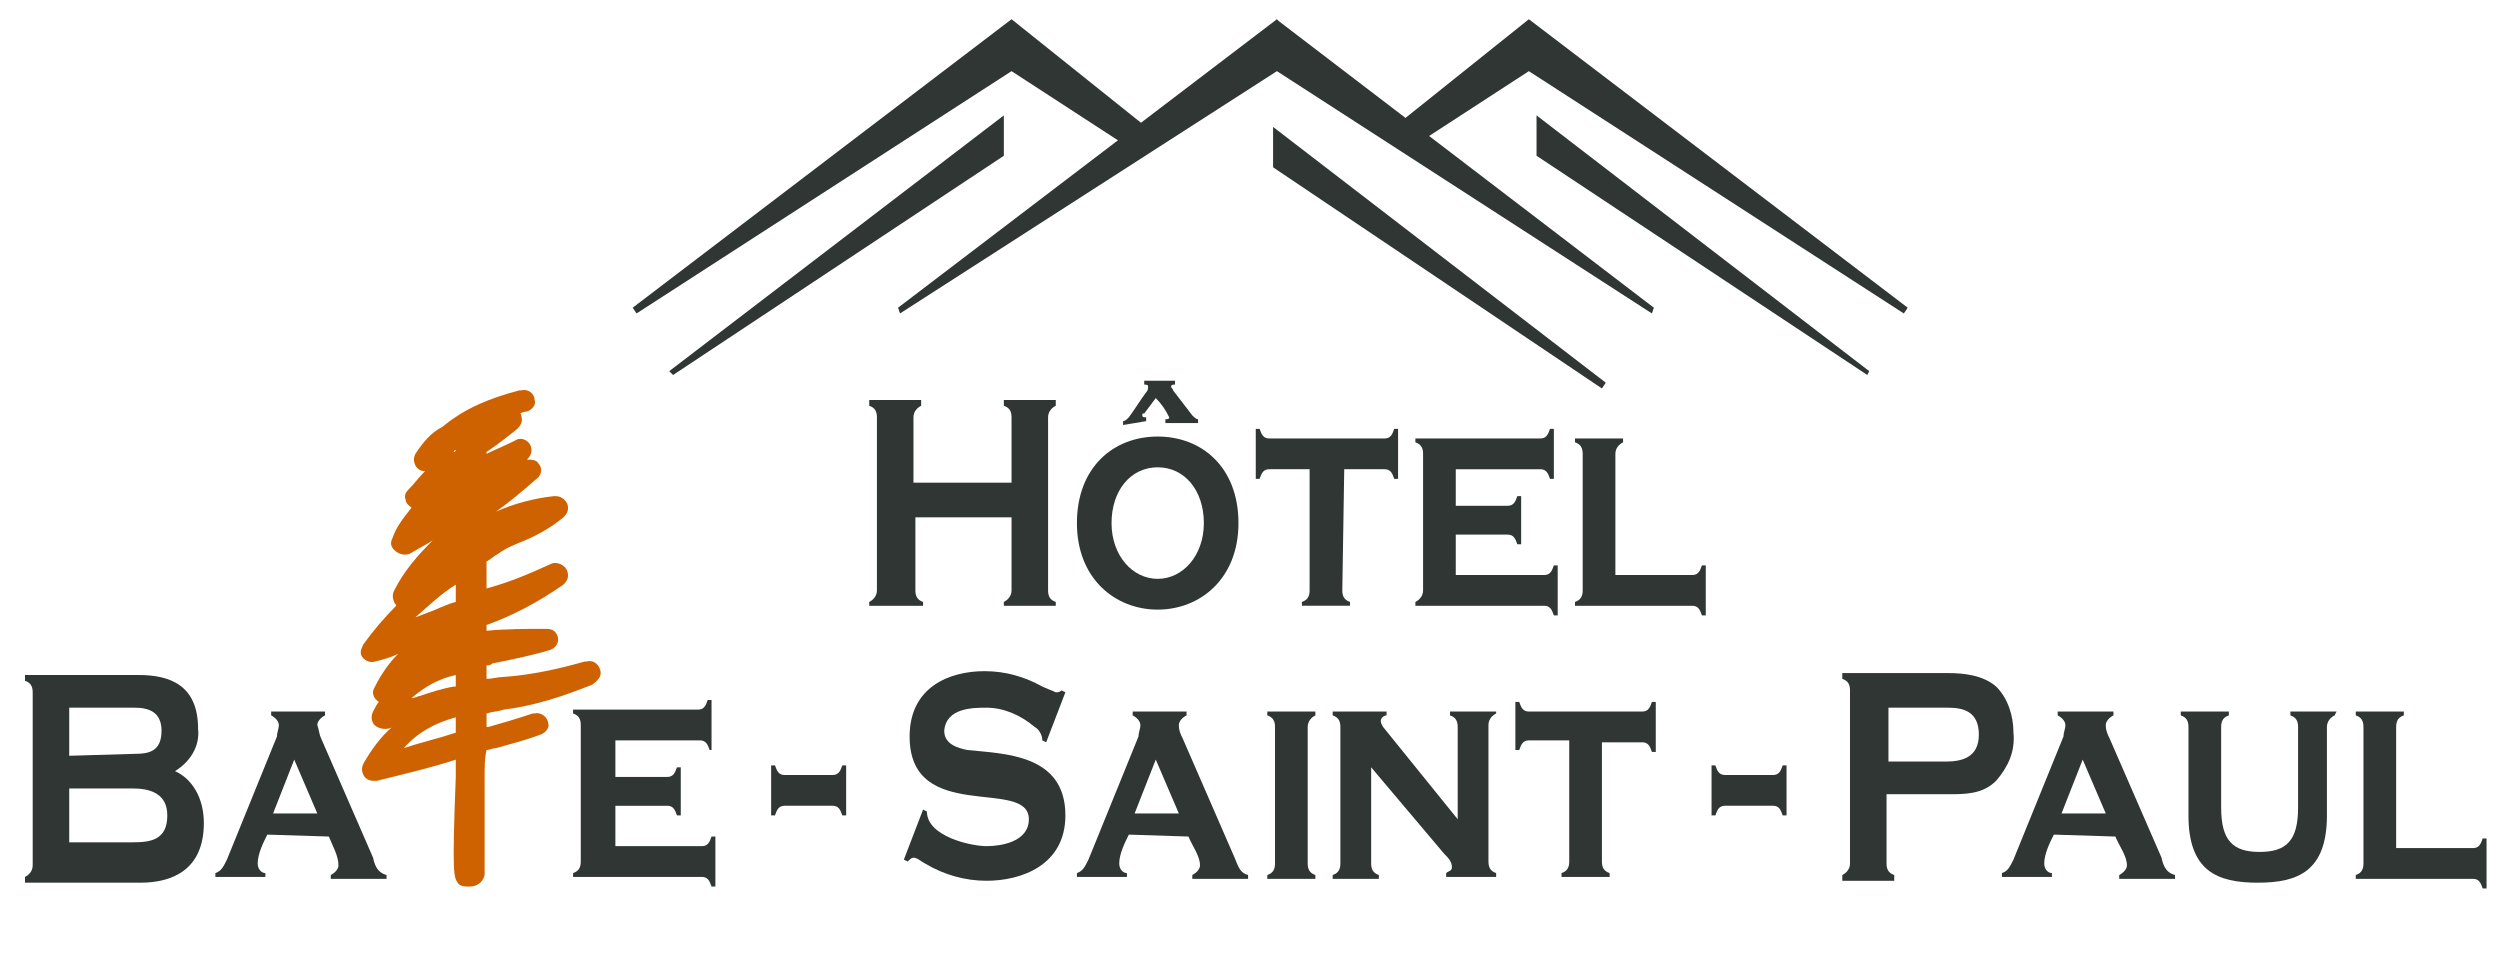 <?xml version="1.0" encoding="UTF-8"?>
<!-- Generator: Adobe Illustrator 26.5.0, SVG Export Plug-In . SVG Version: 6.00 Build 0)  -->
<svg xmlns="http://www.w3.org/2000/svg" xmlns:xlink="http://www.w3.org/1999/xlink" version="1.1" id="Calque_1" x="0px" y="0px" viewBox="0 0 130 50" style="enable-background:new 0 0 130 50;" xml:space="preserve">
<style type="text/css">
	.st0{fill:#2F3634;}
	.st1{fill:#CF6200;}
	.st2{fill:none;}
</style>
<path id="Tracé_8902" class="st0" d="M32,41.9h2.7c0.3,0,0.4,0.2,0.5,0.5h0.2v-2.5h-0.2c-0.1,0.3-0.2,0.5-0.5,0.5H32v-1.9h4.4  c0.3,0,0.4,0.2,0.5,0.5H37v-2.6h-0.2c-0.1,0.3-0.2,0.5-0.5,0.5h-6.5v0.2c0.3,0.1,0.4,0.3,0.4,0.6v7.1c0,0.3-0.1,0.5-0.4,0.6v0.2h6.7  c0.3,0,0.4,0.2,0.5,0.5h0.2v-2.6H37c-0.1,0.3-0.2,0.5-0.5,0.5H32V41.9z"></path>
<path id="Tracé_8903" class="st0" d="M44,39.8h-0.2c-0.1,0.3-0.2,0.5-0.5,0.5h-2.5c-0.3,0-0.4-0.2-0.5-0.5h-0.2v2.6h0.2  c0.1-0.3,0.2-0.5,0.5-0.5h2.5c0.3,0,0.4,0.2,0.5,0.5H44V39.8z"></path>
<path id="Tracé_8904" class="st0" d="M55.4,36l-0.2-0.1C55.1,36,55,36,54.9,36c-0.2-0.1-0.5-0.2-0.7-0.3c-0.9-0.5-1.9-0.8-3-0.8  c-1.8,0-3.9,0.8-3.9,3.4c0,4.6,6.2,2.1,6.2,4.3C53.5,43.8,52,44,51.3,44c-0.8,0-3.1-0.5-3.1-1.8l-0.2-0.1L47,44.7l0.2,0.1  c0.1-0.1,0.2-0.2,0.3-0.2c0.2,0,0.4,0.2,0.6,0.3c1,0.6,2.1,0.9,3.2,0.9c1.8,0,4.1-0.8,4.1-3.4c0-3.2-3.2-3.2-5.1-3.4  c-0.5-0.1-1.2-0.3-1.2-1c0.1-1.2,1.5-1.2,2.2-1.2c0.9,0,1.8,0.4,2.5,1c0.2,0.1,0.4,0.4,0.4,0.7l0.2,0.1L55.4,36z"></path>
<path id="Tracé_8905" class="st0" d="M61.8,43.5c0.2,0.5,0.6,1,0.6,1.5c0,0.2-0.2,0.4-0.4,0.5v0.2h2.9v-0.2  c-0.4-0.1-0.5-0.4-0.7-0.9l-2.7-6.2c-0.1-0.2-0.2-0.4-0.2-0.7c0-0.2,0.2-0.4,0.4-0.5V37h-2.8v0.2c0.2,0.1,0.4,0.3,0.4,0.5  c0,0.2-0.1,0.4-0.1,0.6l-2.6,6.4c-0.2,0.4-0.3,0.6-0.6,0.7v0.2h2.6v-0.2c-0.2,0-0.4-0.2-0.4-0.5c0-0.5,0.3-1.1,0.5-1.5L61.8,43.5z   M61.3,42.3H59l1.1-2.8L61.3,42.3z"></path>
<path id="Tracé_8906" class="st0" d="M65.9,37v0.2c0.3,0.1,0.4,0.3,0.4,0.6v7.1c0,0.3-0.1,0.5-0.4,0.6v0.2h2.5v-0.2  c-0.3-0.1-0.4-0.3-0.4-0.6v-7.1c0-0.3,0.2-0.5,0.4-0.6V37L65.9,37z"></path>
<path id="Tracé_8907" class="st0" d="M71.3,39.9l3.8,4.5c0.2,0.2,0.4,0.4,0.4,0.7c0,0.2-0.2,0.2-0.3,0.3v0.2h2.6v-0.2  c-0.3-0.1-0.4-0.3-0.4-0.6v-7.1c0-0.3,0.2-0.5,0.4-0.6V37h-2.4v0.2c0.3,0.1,0.4,0.3,0.4,0.6v4.8L72,37.9c-0.1-0.1-0.2-0.3-0.2-0.4  c0-0.2,0.2-0.3,0.3-0.3V37h-2.8v0.2c0.3,0.1,0.4,0.3,0.4,0.6v7.1c0,0.3-0.1,0.5-0.4,0.6v0.2h2.4v-0.2c-0.3-0.1-0.4-0.3-0.4-0.6  L71.3,39.9z"></path>
<path id="Tracé_8908" class="st0" d="M83.3,38.6h2.1c0.3,0,0.4,0.2,0.5,0.5h0.2v-2.6h-0.2c-0.1,0.3-0.2,0.5-0.5,0.5h-5.9  c-0.3,0-0.4-0.2-0.5-0.5h-0.2V39H79c0.1-0.3,0.2-0.5,0.5-0.5h2.1v6.3c0,0.3-0.1,0.5-0.4,0.6v0.2h2.5v-0.2c-0.3-0.1-0.4-0.3-0.4-0.6  L83.3,38.6z"></path>
<path id="Tracé_8909" class="st0" d="M92.9,39.8h-0.2c-0.1,0.3-0.2,0.5-0.5,0.5h-2.5c-0.3,0-0.4-0.2-0.5-0.5H89v2.6h0.2  c0.1-0.3,0.2-0.5,0.5-0.5h2.5c0.3,0,0.4,0.2,0.5,0.5h0.2V39.8z"></path>
<path id="Tracé_8910" class="st0" d="M98.2,41.3h3.1c0.9,0,1.8,0,2.5-0.7c0.6-0.7,1-1.5,0.9-2.5c0-0.9-0.3-1.8-0.9-2.4  c-0.7-0.6-1.7-0.7-2.5-0.7h-5.5v0.3c0.3,0.1,0.4,0.3,0.4,0.6v9c0,0.3-0.2,0.5-0.4,0.6v0.3h2.7v-0.3c-0.3-0.1-0.4-0.3-0.4-0.6V41.3z   M98.2,39.6v-2.8h3.1c0.8,0,1.6,0.2,1.6,1.4c0,1.2-0.9,1.4-1.7,1.4H98.2z"></path>
<path id="Tracé_8911" class="st0" d="M110,43.5c0.2,0.5,0.6,1,0.6,1.5c0,0.2-0.2,0.4-0.4,0.5v0.2h2.9v-0.2  c-0.4-0.1-0.6-0.4-0.7-0.9l-2.7-6.2c-0.1-0.2-0.2-0.4-0.2-0.7c0-0.2,0.2-0.4,0.4-0.5V37H107v0.2c0.2,0.1,0.4,0.3,0.4,0.5  c0,0.2-0.1,0.4-0.1,0.6l-2.6,6.4c-0.2,0.4-0.3,0.6-0.6,0.7v0.2h2.6v-0.2c-0.2,0-0.4-0.2-0.4-0.5c0-0.5,0.3-1.1,0.5-1.5L110,43.5z   M109.5,42.3h-2.3l1.1-2.8L109.5,42.3z"></path>
<path id="Tracé_8912" class="st0" d="M121.5,37h-2.4l0,0.2c0.3,0.1,0.4,0.3,0.4,0.6v4.2c0,1.7-0.6,2.3-2,2.3s-2-0.6-2-2.3v-4.2  c0-0.3,0.1-0.5,0.4-0.6V37h-2.5v0.2c0.3,0.1,0.4,0.3,0.4,0.6v4.6c0,2.9,1.5,3.5,3.6,3.5c2.1,0,3.6-0.6,3.6-3.5v-4.6  c0-0.3,0.2-0.5,0.4-0.6L121.5,37z"></path>
<path id="Tracé_8913" class="st0" d="M124.6,44.1v-6.3c0-0.3,0.1-0.5,0.4-0.6V37h-2.5v0.2c0.3,0.1,0.4,0.3,0.4,0.6v7.1  c0,0.3-0.1,0.5-0.4,0.6v0.2h6.1c0.3,0,0.4,0.2,0.5,0.5h0.2v-2.6h-0.2c-0.1,0.3-0.2,0.5-0.5,0.5L124.6,44.1z"></path>
<path id="Tracé_8914" class="st0" d="M52.6,26.9v3.8c0,0.3-0.2,0.5-0.4,0.6v0.2h2.7v-0.2c-0.3-0.1-0.4-0.3-0.4-0.6v-9  c0-0.3,0.2-0.5,0.4-0.6v-0.3h-2.7v0.3c0.3,0.1,0.4,0.3,0.4,0.6v3.4h-5.1v-3.4c0-0.3,0.2-0.5,0.4-0.6v-0.3h-2.7v0.3  c0.3,0.1,0.4,0.3,0.4,0.6v9c0,0.3-0.2,0.5-0.4,0.6v0.2H48v-0.2c-0.3-0.1-0.4-0.3-0.4-0.6v-3.8H52.6z"></path>
<path id="Tracé_8915" class="st0" d="M59.6,21.9v-0.2c-0.1,0-0.2,0-0.2-0.1c0-0.1,0-0.1,0.1-0.1l0.6-0.8c0.3,0.3,0.5,0.6,0.7,1v0  c0,0.1-0.1,0.1-0.2,0.1v0.2h1.7v-0.2c-0.1,0-0.2-0.1-0.3-0.2l-1-1.3c0-0.1-0.1-0.1-0.1-0.2c0-0.1,0.1-0.1,0.2-0.1v-0.2h-1.6v0.2  c0.1,0,0.2,0,0.2,0.1c0,0.1,0,0.2-0.1,0.3c-0.3,0.4-0.6,0.9-0.9,1.3c-0.1,0.1-0.2,0.2-0.3,0.2v0.2L59.6,21.9z M64.4,27.2  c0-2.9-1.9-4.5-4.2-4.5c-2.3,0-4.2,1.6-4.2,4.5c0,2.9,2,4.5,4.2,4.5C62.4,31.7,64.4,30.1,64.4,27.2 M62.6,27.2  c0,1.7-1.1,2.9-2.4,2.9s-2.4-1.2-2.4-2.9s1-2.9,2.4-2.9C61.6,24.3,62.6,25.5,62.6,27.2"></path>
<path id="Tracé_8916" class="st0" d="M69.9,24.4H72c0.3,0,0.4,0.2,0.5,0.5h0.2v-2.6h-0.2c-0.1,0.3-0.2,0.5-0.5,0.5H66  c-0.3,0-0.4-0.2-0.5-0.5h-0.2v2.6h0.2c0.1-0.3,0.2-0.5,0.5-0.5h2.1v6.3c0,0.3-0.1,0.5-0.4,0.6v0.2h2.5v-0.2  c-0.3-0.1-0.4-0.3-0.4-0.6L69.9,24.4z"></path>
<path id="Tracé_8917" class="st0" d="M75.7,27.8h2.7c0.3,0,0.4,0.2,0.5,0.5h0.2v-2.5h-0.2c-0.1,0.3-0.2,0.5-0.5,0.5h-2.7v-1.9h4.4  c0.3,0,0.4,0.2,0.5,0.5h0.2v-2.6h-0.2c-0.1,0.3-0.2,0.5-0.5,0.5h-6.5v0.2c0.3,0.1,0.4,0.3,0.4,0.6v7.1c0,0.3-0.2,0.5-0.4,0.6v0.2  h6.7c0.3,0,0.4,0.2,0.5,0.5h0.2v-2.6h-0.2c-0.1,0.3-0.2,0.5-0.5,0.5h-4.6V27.8z"></path>
<path id="Tracé_8918" class="st0" d="M84,29.9v-6.3c0-0.3,0.2-0.5,0.4-0.6v-0.2h-2.5V23c0.3,0.1,0.4,0.3,0.4,0.6v7.1  c0,0.3-0.1,0.5-0.4,0.6v0.2h6.1c0.3,0,0.4,0.2,0.5,0.5h0.2v-2.6h-0.2c-0.1,0.3-0.2,0.5-0.5,0.5H84z"></path>
<path id="Tracé_8919" class="st0" d="M9.1,40.1c0.8-0.5,1.3-1.3,1.2-2.2c0-2.3-1.5-2.8-3.1-2.8H1.3v0.3c0.3,0.1,0.4,0.3,0.4,0.6v9  c0,0.3-0.2,0.5-0.4,0.6v0.3h6c1.7,0,3.3-0.7,3.3-3.1C10.6,41.5,10,40.5,9.1,40.1 M3.6,39.3v-2.5h3.4c0.7,0,1.4,0.2,1.4,1.2  c0,1.1-0.7,1.2-1.4,1.2L3.6,39.3z M3.6,43.9V41h3.3c0.8,0,1.8,0.2,1.8,1.4c0,1.3-0.9,1.4-1.8,1.4H3.6z"></path>
<path id="Tracé_8920" class="st0" d="M17.1,43.5c0.2,0.5,0.5,1,0.5,1.5c0,0.2-0.2,0.4-0.4,0.5v0.2h2.9v-0.2  c-0.4-0.1-0.6-0.4-0.7-0.9l-2.7-6.2c-0.1-0.2-0.1-0.4-0.2-0.7c0-0.2,0.2-0.4,0.4-0.5V37h-2.8v0.2c0.2,0.1,0.4,0.3,0.4,0.5  c0,0.2-0.1,0.4-0.1,0.6l-2.6,6.4c-0.2,0.4-0.3,0.6-0.6,0.7v0.2h2.6v-0.2c-0.2,0-0.4-0.2-0.4-0.5c0-0.5,0.3-1.1,0.5-1.5L17.1,43.5z   M16.5,42.3h-2.3l1.1-2.8L16.5,42.3z"></path>
<path id="Tracé_8921" class="st1" d="M31.2,34.8c-0.1-0.3-0.4-0.5-0.7-0.4c0,0,0,0-0.1,0c-1.4,0.4-2.8,0.7-4.2,0.8  c-0.3,0-0.6,0.1-0.9,0.1c0-0.2,0-0.4,0-0.7c0.1,0,0.2,0,0.3-0.1c1-0.2,2-0.4,3-0.7c0.3-0.1,0.5-0.4,0.4-0.7  c-0.1-0.3-0.3-0.4-0.6-0.4c-1,0-2.1,0-3.1,0.1v-0.3c0,0,0,0,0,0c1.4-0.5,2.7-1.2,4-2.1c0.2-0.2,0.3-0.4,0.2-0.7  c-0.1-0.3-0.5-0.5-0.8-0.4c0,0,0,0,0,0c-1.3,0.6-2.3,1-3.4,1.3c0-0.4,0-0.9,0-1.4c0.2-0.1,0.4-0.3,0.6-0.4c0.4-0.3,0.9-0.5,1.4-0.7  c0.7-0.3,1.4-0.7,2-1.2c0.2-0.2,0.3-0.4,0.2-0.7c-0.1-0.2-0.3-0.4-0.6-0.4c0,0-0.1,0-0.1,0c-1,0.1-2.1,0.4-3,0.8  c0.7-0.5,1.3-1,2.1-1.7c0.3-0.2,0.3-0.6,0.1-0.8c-0.1-0.2-0.4-0.2-0.6-0.2c0,0,0,0,0,0c0.2-0.2,0.3-0.4,0.2-0.7  c-0.1-0.3-0.5-0.5-0.8-0.3c0,0,0,0,0,0c-0.6,0.3-1.1,0.5-1.5,0.7v-0.1c0.6-0.4,1.1-0.8,1.6-1.2c0.2-0.2,0.3-0.4,0.2-0.7  c0-0.1,0-0.1-0.1-0.1c0.1,0,0.2-0.1,0.4-0.1c0.3-0.1,0.5-0.4,0.4-0.6c0-0.3-0.3-0.6-0.7-0.5c0,0,0,0-0.1,0c-1.5,0.4-2.8,0.9-4,1.9  c-0.6,0.3-1,0.8-1.4,1.4c-0.1,0.2-0.1,0.4,0,0.6c0.1,0.2,0.3,0.3,0.5,0.3c-0.3,0.3-0.6,0.7-0.9,1c-0.1,0.1-0.2,0.3-0.1,0.5  c0,0.2,0.2,0.3,0.3,0.4c-0.4,0.5-0.8,1-1,1.6c-0.1,0.2-0.1,0.4,0.1,0.6c0.2,0.2,0.5,0.3,0.8,0.2c0.5-0.3,0.9-0.5,1.2-0.7  c-0.8,0.8-1.5,1.6-2,2.6c-0.1,0.2-0.1,0.4,0,0.6c0,0.1,0.1,0.1,0.1,0.2c-0.6,0.6-1.2,1.3-1.7,2c-0.1,0.2-0.2,0.4-0.1,0.6  c0.1,0.2,0.4,0.4,0.7,0.3c0.4-0.1,0.8-0.2,1.2-0.4c-0.5,0.5-0.9,1.1-1.2,1.7c-0.2,0.3-0.1,0.6,0.2,0.8c-0.1,0.1-0.2,0.3-0.3,0.5  c-0.1,0.2-0.1,0.4,0,0.6c0.1,0.2,0.4,0.3,0.6,0.3c0.1,0,0.3,0,0.4-0.1c-0.6,0.5-1.1,1.2-1.5,1.9c-0.1,0.2-0.1,0.4,0,0.6  c0.1,0.2,0.3,0.3,0.5,0.3c0.1,0,0.1,0,0.2,0c1.6-0.4,2.9-0.7,4.1-1.1c0,0.3,0,0.6,0,0.9c-0.2,5.1-0.1,5.2,0.1,5.5  c0.1,0.2,0.4,0.2,0.6,0.2c0.4,0,0.7-0.2,0.8-0.6c0-0.1,0-0.2,0-0.2c0-1.8,0-3.4,0-4.9c0-0.5,0-1,0.1-1.4c0.2,0,0.3-0.1,0.5-0.1  c0.7-0.2,1.5-0.4,2.3-0.7c0.3-0.1,0.5-0.4,0.4-0.6c0-0.3-0.4-0.6-0.7-0.5c0,0-0.1,0-0.1,0c-0.9,0.3-1.6,0.5-2.3,0.7c0,0,0,0-0.1,0  c0-0.3,0-0.5,0-0.5c0,0,0,0,0,0v-0.2c0.3-0.1,0.6-0.1,0.9-0.2c1.6-0.2,3.1-0.7,4.6-1.3c0,0,0,0,0,0C31.2,35.3,31.3,35.1,31.2,34.8   M23.7,37.3c0,0.3,0,0.5,0,0.8c-0.9,0.3-1.8,0.5-2.7,0.8C21.7,38.1,22.6,37.6,23.7,37.3 M23.7,23.4L23.7,23.4c0,0.1-0.1,0.1-0.1,0.1  C23.6,23.4,23.7,23.4,23.7,23.4 M23.7,30.4c0,0.3,0,0.6,0,0.9c-0.4,0.1-0.8,0.3-1.3,0.5c-0.3,0.1-0.5,0.2-0.8,0.3  C22.3,31.5,22.9,30.9,23.7,30.4 M23.7,35.1c0,0.2,0,0.4,0,0.6c0,0-0.1,0-0.1,0c-0.6,0.1-1.2,0.3-1.8,0.5c-0.1,0-0.2,0.1-0.4,0.1  C22.1,35.7,22.8,35.3,23.7,35.1"></path>
<path id="Tracé_8922" class="st0" d="M66.3,1.2l-19.6,15L66.3,3.5L86,16.1L66.3,1.2z"></path>
<path id="Tracé_8923" class="st0" d="M85.9,16.3L66.4,3.7L46.8,16.3L46.7,16L66.4,1l0.1,0.1L86,16L85.9,16.3z M66.4,3.3l16.4,10.6  L66.4,1.4L49.9,13.9L66.4,3.3z"></path>
<path id="Tracé_8924" class="st0" d="M79.5,1.2l-6.8,5.4l0.8,0.8l6-3.9l19.6,12.7L79.5,1.2z"></path>
<path id="Tracé_8925" class="st0" d="M99,16.3L79.5,3.7l-6,3.9l-1-1l7-5.6l19.7,15L99,16.3z M79.5,3.3l16.4,10.6L79.5,1.4l-6.6,5.2  l0.6,0.6L79.5,3.3z"></path>
<path id="Tracé_8926" class="st0" d="M80.1,6.3V8l17.1,11.4L80.1,6.3z"></path>
<path id="Tracé_8927" class="st0" d="M97.1,19.5L79.9,8.1V6l17.3,13.3L97.1,19.5z M80.2,7.9l13.1,8.7l-13.1-10V7.9z"></path>
<path id="Tracé_8928" class="st0" d="M52.6,1.2l6.8,5.4l-0.8,0.8l-6-3.9L33,16.1L52.6,1.2z"></path>
<path id="Tracé_8929" class="st0" d="M33.1,16.3L32.9,16L52.6,1l7,5.6l-1,1l-6-3.9L33.1,16.3z M52.6,1.4L36.2,13.9L52.6,3.3l6,3.9  l0.6-0.6L52.6,1.4z"></path>
<path id="Tracé_8930" class="st0" d="M52,6.3V8L34.9,19.4L52,6.3z"></path>
<path id="Tracé_8931" class="st0" d="M35,19.5l-0.2-0.2L52.2,6v2.1L35,19.5z M51.8,6.6l-13.1,10l13.1-8.7V6.6z"></path>
<path id="Tracé_8932" class="st0" d="M66.3,6.9v1.7L83.4,20L66.3,6.9z"></path>
<path id="Tracé_8933" class="st0" d="M83.3,20.2L66.2,8.7V6.6l17.3,13.3L83.3,20.2z M66.5,8.6l13.1,8.7l-13.1-10V8.6z"></path>
<rect id="Rectangle_7745" x="248" y="-8.1" class="st2" width="331.6" height="117"></rect>
</svg>
